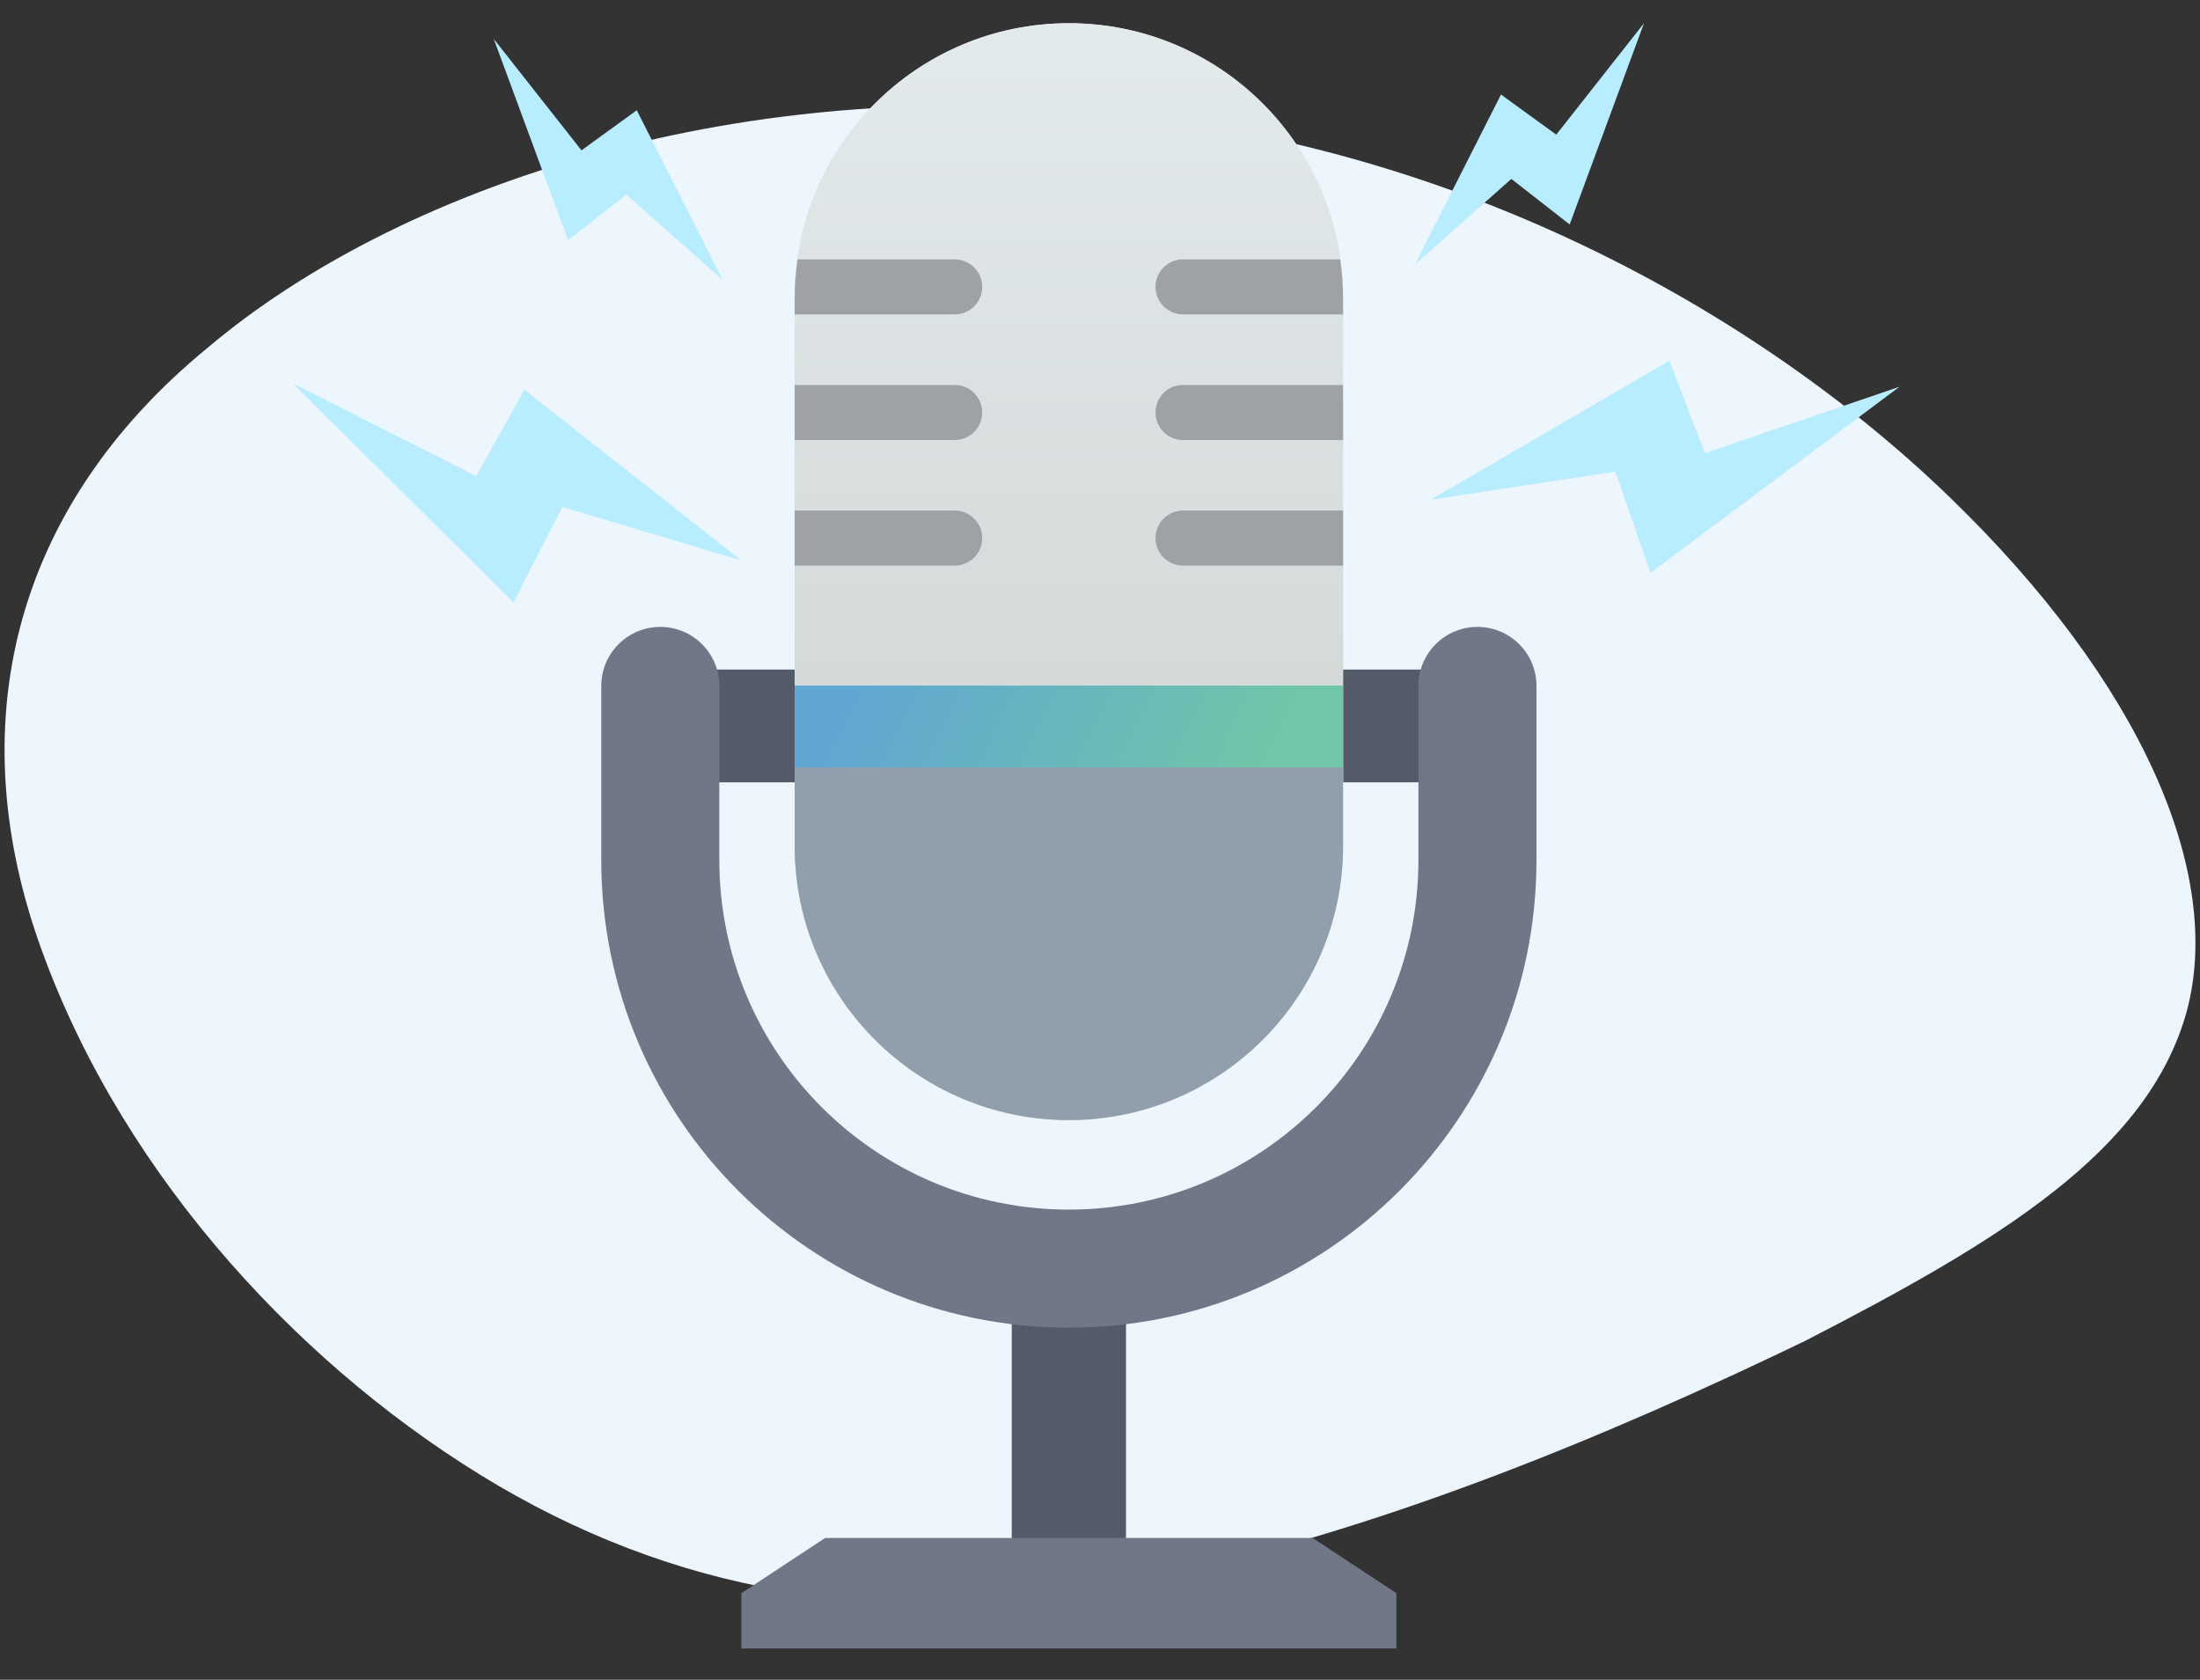 <svg xmlns="http://www.w3.org/2000/svg" width="241" height="184" viewBox="0 0 241 184" fill="none">
  <rect x="0" y="0" width="241" height="184" fill="#333333" stroke="none"/>
  <g clip-path="url(#clip0_1576_4951)">
    <path d="M4.679 104.377C13.803 129.296 33.535 150.351 54.54 162.715C75.97 175.271 98.884 178.362 124.982 173.146C150.868 167.929 176.54 157.112 197.758 146.874C218.763 136.057 235.312 126.205 239.556 110.752C243.588 95.684 234.676 74.822 213.458 54.346C192.453 34.063 158.93 15.326 119.253 12.235C79.789 8.565 43.507 20.541 22.714 38.12C1.284 55.698 -4.444 79.651 4.679 104.377Z" fill="#EEF6FD"/>
    <path d="M123.348 138.967H110.832V170.991H123.348V138.967Z" fill="#535A68"/>
    <path d="M156.725 73.342H76.207V85.692H156.725V73.342Z" fill="#535A68"/>
    <path d="M147.126 32.583C147.126 15.993 133.678 2.545 117.089 2.545C100.499 2.545 87.051 15.993 87.051 32.583V92.658C87.051 109.248 100.499 122.696 117.089 122.696C133.678 122.696 147.126 109.248 147.126 92.658V32.583Z" fill="#E2E3E7"/>
    <path d="M147.126 32.583C147.126 15.993 133.678 2.545 117.089 2.545C100.499 2.545 87.051 15.993 87.051 32.583V92.658C87.051 109.248 100.499 122.696 117.089 122.696C133.678 122.696 147.126 109.248 147.126 92.658V32.583Z" fill="url(#paint0_linear_1576_4951)"/>
    <path d="M147.126 75.1H87.051V85.566H147.126V75.1Z" fill="url(#paint1_linear_1576_4951)"/>
    <path d="M87.051 84.082H147.126V92.657C147.126 109.247 133.678 122.695 117.089 122.695C100.499 122.695 87.051 109.247 87.051 92.657V84.082Z" fill="#919EAB"/>
    <path fill-rule="evenodd" clip-rule="evenodd" d="M87.371 28.41C87.16 29.848 87.051 31.319 87.051 32.815V34.441H104.582C106.247 34.441 107.598 33.091 107.598 31.426C107.598 29.76 106.247 28.41 104.582 28.41H87.371ZM146.806 28.41H129.595C127.93 28.41 126.579 29.76 126.579 31.426C126.579 33.091 127.93 34.441 129.595 34.441H147.126V32.815C147.126 31.319 147.017 29.848 146.806 28.41ZM147.126 42.169H129.595C127.93 42.169 126.579 43.519 126.579 45.184C126.579 46.85 127.93 48.2 129.595 48.2H147.126V42.169ZM147.126 55.928H129.595C127.93 55.928 126.579 57.278 126.579 58.943C126.579 60.609 127.93 61.959 129.595 61.959H147.126V55.928ZM87.051 61.959H104.582C106.247 61.959 107.598 60.609 107.598 58.943C107.598 57.278 106.247 55.928 104.582 55.928H87.051V61.959ZM87.051 48.2H104.582C106.247 48.2 107.598 46.85 107.598 45.184C107.598 43.519 106.247 42.169 104.582 42.169H87.051V48.2Z" fill="#9FA2A5"/>
    <path fill-rule="evenodd" clip-rule="evenodd" d="M72.333 68.67C75.905 68.67 78.8 71.565 78.8 75.136V94.21C78.8 115.357 95.943 132.5 117.09 132.5C138.237 132.5 155.381 115.357 155.381 94.21V75.136C155.381 71.565 158.275 68.67 161.847 68.67C165.418 68.67 168.314 71.565 168.314 75.136V94.21C168.314 122.499 145.38 145.432 117.09 145.432C88.8 145.432 65.867 122.499 65.867 94.21V75.136C65.867 71.565 68.762 68.67 72.333 68.67Z" fill="#707786"/>
    <path d="M90.389 168.469H143.79L152.968 174.518V180.568H81.211V174.518L90.389 168.469Z" fill="#707786"/>
    <path fill-rule="evenodd" clip-rule="evenodd" d="M154.999 28.971L164.427 10.357L170.482 14.748L180.091 2.545L171.951 24.589L165.562 19.601L154.999 28.971ZM69.754 12.077L79.182 30.691L68.618 21.321L62.23 26.308L54.089 4.265L63.699 16.468L69.754 12.077ZM156.723 54.738L182.866 39.521L186.773 49.636L208.083 42.363L180.802 62.766L176.961 51.663L156.723 54.738ZM81.212 61.393L57.442 42.686L52.166 52.159L32.074 41.991L56.249 65.992L61.598 55.532L81.212 61.393Z" fill="#B8ECFF"/>
  </g>
  <defs>
    <linearGradient id="paint0_linear_1576_4951" x1="117.089" y1="2.545" x2="117.089" y2="86.329" gradientUnits="userSpaceOnUse">
      <stop stop-color="#E3EAEC"/>
      <stop offset="1" stop-color="#D2D7D6"/>
    </linearGradient>
    <linearGradient id="paint1_linear_1576_4951" x1="142.618" y1="80.333" x2="100.52" y2="60.197" gradientUnits="userSpaceOnUse">
      <stop offset="0.031" stop-color="#6FC7A7"/>
      <stop offset="1" stop-color="#60A6D2"/>
    </linearGradient>
    <clipPath id="clip0_1576_4951">
      <rect width="240" height="184" fill="white" transform="translate(0.5)"/>
    </clipPath>
  </defs>
</svg>
